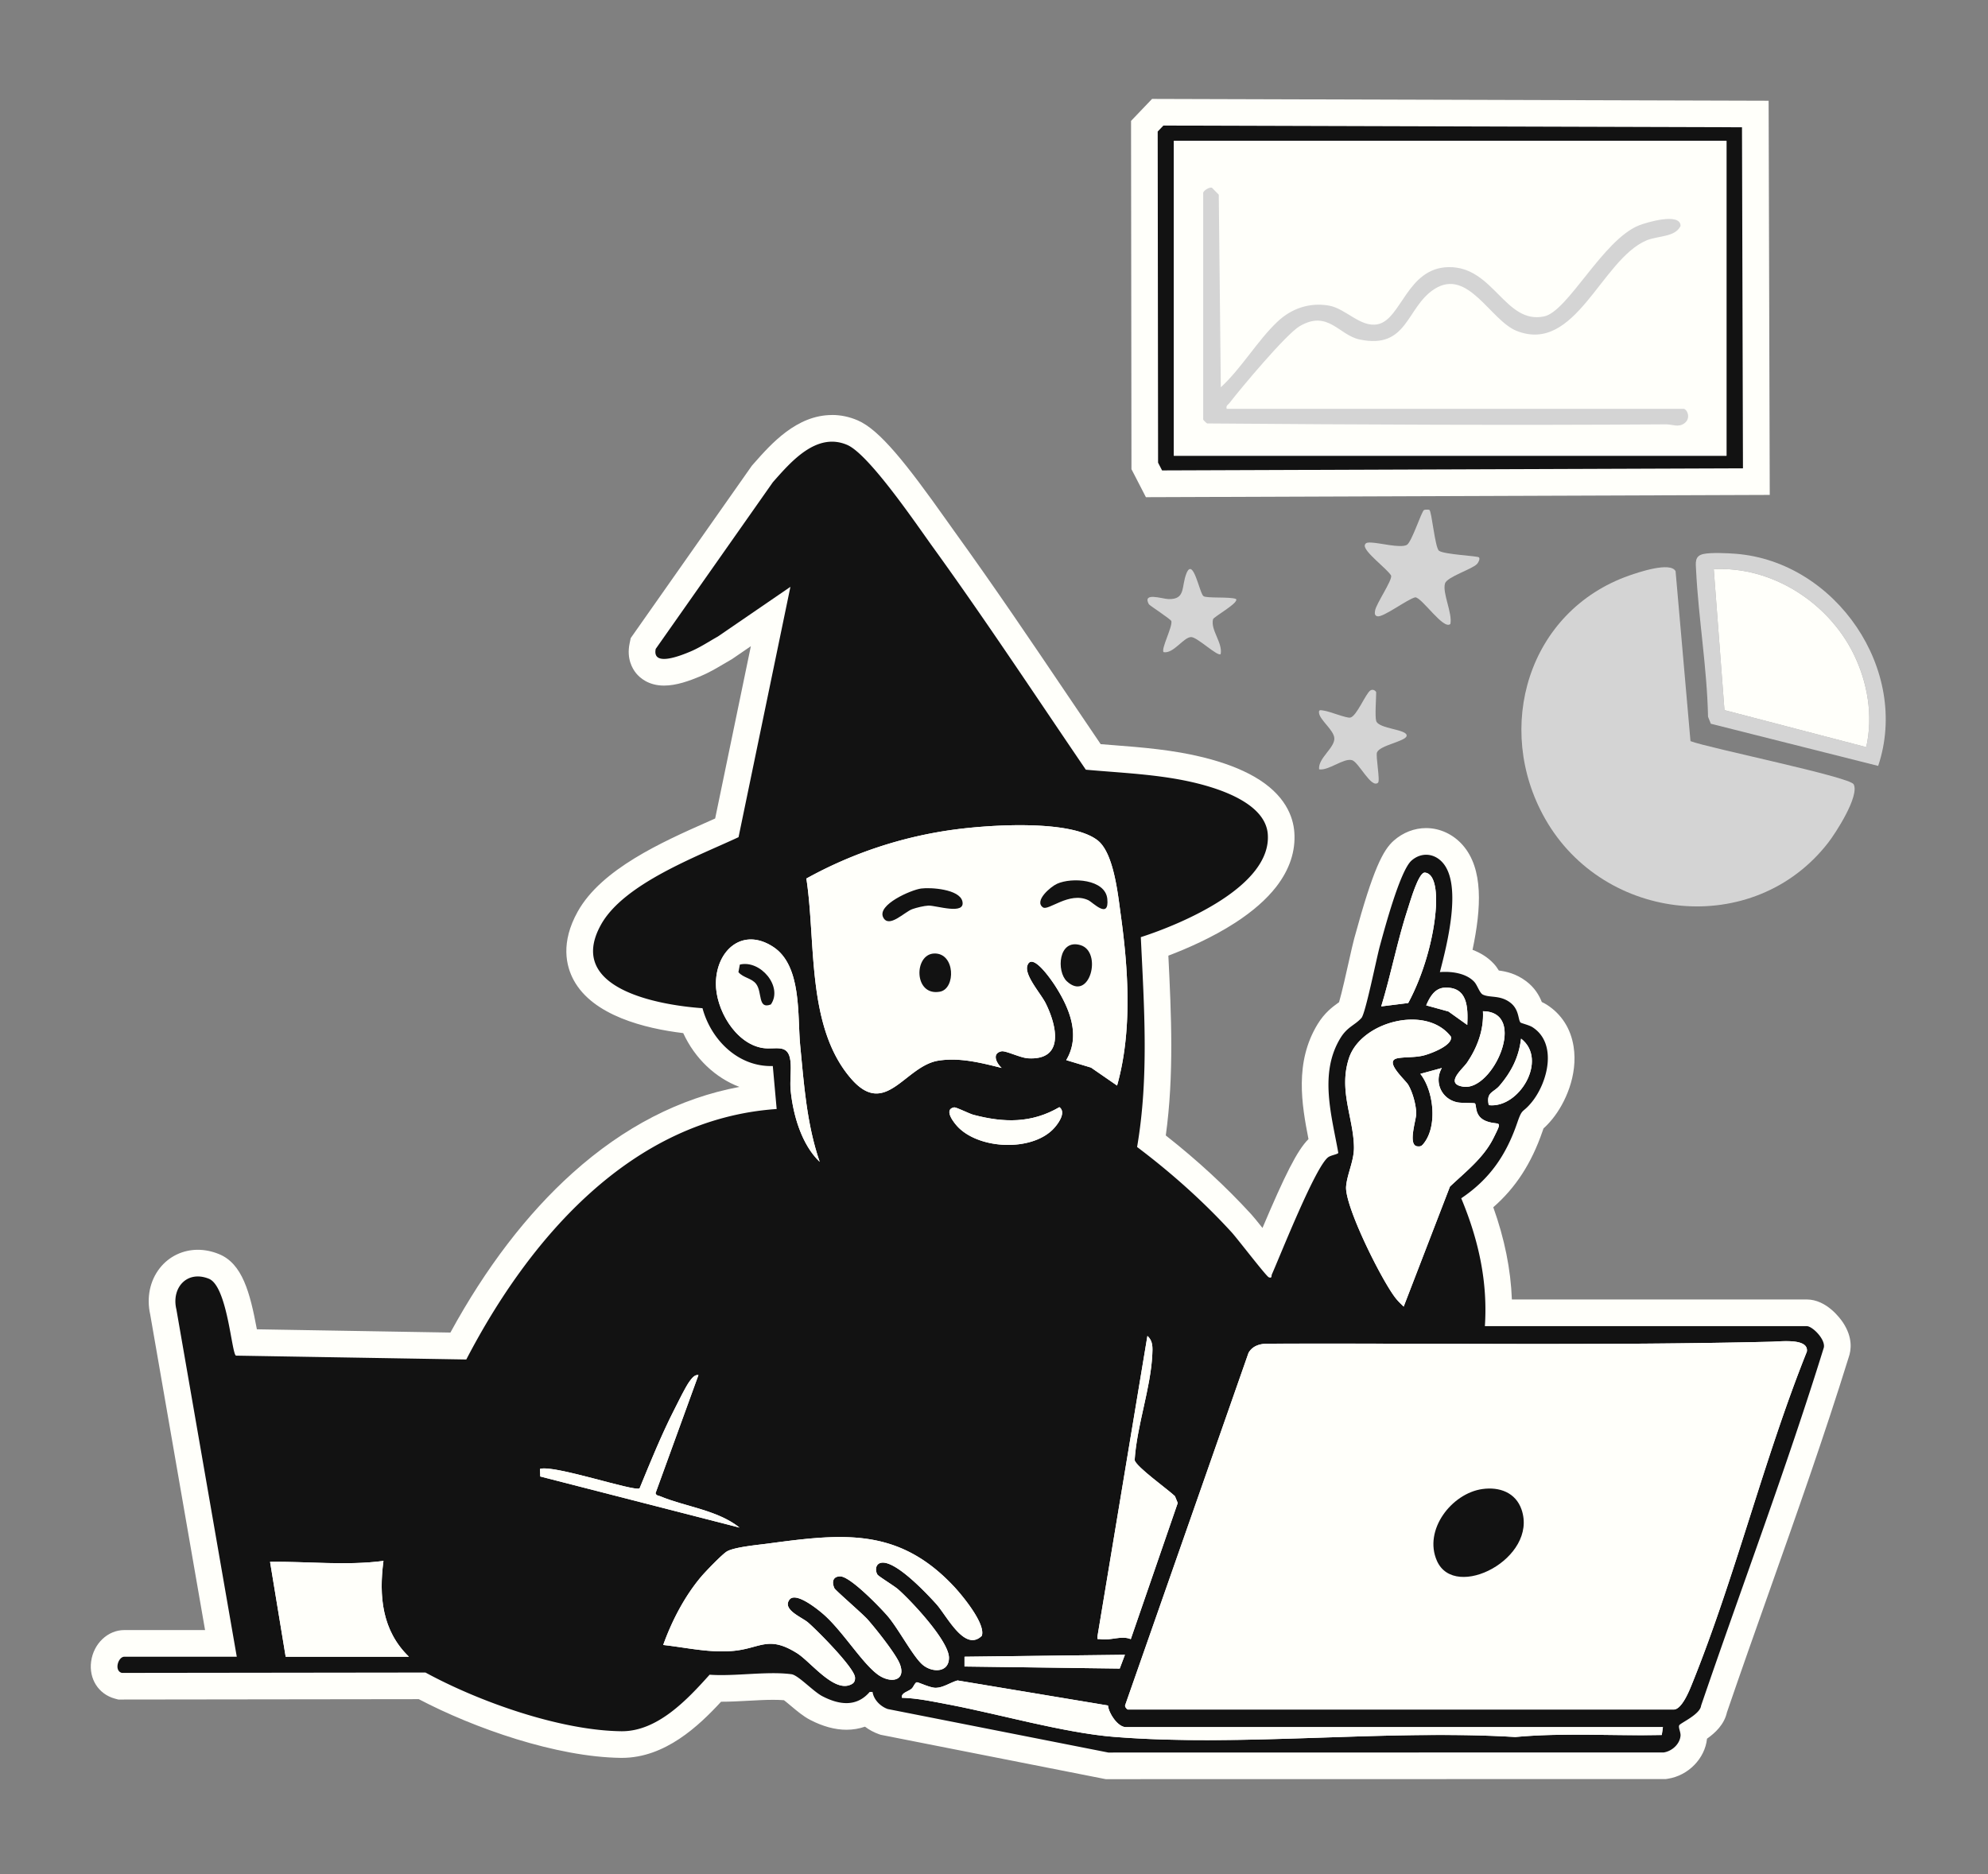<svg xmlns="http://www.w3.org/2000/svg" id="analytics" viewBox="0 0 1044.06 984.44"><rect x="0" y="0" width="1044.06" height="984.44" fill="#808080" stroke="none"/><defs><style>.cls-1{fill:#fffffa}.cls-2{fill:#d4d4d4}.cls-3{fill:#121212}</style></defs><path d="m464.38 904.46-.47-.17a19.872 19.872 0 0 1-8.3-5.63c-3.36 1.92-7.1 2.92-11.09 2.92-4.94 0-10.13-1.45-15.86-4.42-2.81-1.46-5.84-4.01-8.78-6.48-1.68-1.42-4.42-3.72-5.65-4.4-2.33-.28-5.02-.42-8.17-.42-4.23 0-8.84.25-13.3.49-4.61.25-9.38.51-13.93.51-1.11 0-2.16-.01-3.18-.04-11.41 12.62-27.91 29.53-49.01 29.53h-.48c-33.27-.41-76.09-15.65-104.49-30.84l-158.62.2-.91-.25c-5.06-1.39-8.08-6.24-7.33-11.79.8-5.95 5.3-10.44 10.47-10.44h50.75L85.77 689.15c-1.6-6.91-.26-13.72 3.68-18.72 3.48-4.41 8.74-6.94 14.44-6.94 2.77 0 5.61.58 8.43 1.72 9.39 3.79 12.81 18.53 16.02 35.96.24 1.29.5 2.72.75 4l111.61 1.88c18.71-35.11 40.46-63.93 64.71-85.7 29.01-26.05 60.9-41.21 94.88-45.13l-.86-9.61c-15.76-2.19-29.57-13.92-35.73-30.44-16.62-1.64-46.71-7.03-56.24-24.65-3.2-5.91-5.44-15.78 2.07-29.25 11.34-20.35 42.13-34.02 64.61-44.01 2.65-1.18 5.21-2.31 7.59-3.39l23-111.01-24.03 16.46-.27.15c-1.36.76-2.71 1.56-4.06 2.36-3.55 2.1-7.22 4.28-11.31 5.98-4.84 2.01-11.08 4.32-16.31 4.32s-7.81-2.13-9.27-3.92c-1.45-1.78-2.97-4.91-1.98-9.75l.29-1.43 62.58-89.06.93-1.05c8.54-9.66 20.23-22.9 35.64-22.9 3.64 0 7.26.77 10.76 2.27 9.85 4.24 24.1 22.42 43.89 50.39 1.56 2.2 2.91 4.1 3.99 5.6 20.6 28.5 40.59 58.13 59.94 86.79 6.1 9.04 12.4 18.37 18.64 27.56 3.09.26 6.21.5 9.24.74 15.5 1.21 31.54 2.46 47.09 6.34 18.55 4.63 40.94 14.12 42.3 33.03 1.05 14.64-8.32 28.46-27.85 41.1-13.75 8.9-29.28 15.09-38.57 18.37.07 1.33.13 2.67.2 4 1.59 32.21 3.24 65.48-1.81 98.26 17.48 13.47 33.35 27.95 47.19 43.08 1.26 1.38 3.81 4.57 7.86 9.66 1.47 1.84 3.34 4.19 5.12 6.41.16-.39.33-.78.49-1.18 16.08-38.42 22.97-51.9 28.36-55.49.37-.25.75-.46 1.13-.66-.17-.85-.33-1.71-.51-2.59-3.57-18.18-7.61-38.79 3.6-57.11 2.95-4.82 6.13-7.13 8.69-8.98 1.02-.74 1.86-1.35 2.59-2.05 1.38-3.61 4.49-17.49 6.03-24.34 1.12-5 2-8.95 2.57-11.01l.32-1.16c9.22-33.82 14.04-43.35 18.45-47.24 3.52-3.11 7.9-4.82 12.33-4.82 5.28 0 10.24 2.32 13.95 6.54 10.02 11.39 7.29 33.6 2.13 55.45 4.71.76 10.23 2.62 14.28 6.96 1.37 1.47 2.26 3.19 3.04 4.7l.37.71c.54.08 1.18.15 1.72.2 3.2.33 8.03.84 12.86 4.47 4.5 3.39 6.02 7.71 6.78 10.64 1.69.58 3.22 1.18 4.51 2.02 5.95 3.83 9.72 9.74 10.89 17.08 1.91 11.99-3.45 25-9.62 32.58-2.24 2.75-3.73 4.02-4.71 4.86-.13.11-.24.2-.35.3-.15.28-.54 1.12-1.37 3.54-5.97 17.41-14.56 29.92-27.51 39.87 7.7 19.97 11.37 38.95 11.16 57.68h161.73c5.73 0 11 5.64 13.22 8.97 2.79 4.2 3.57 8.5 2.21 12.15-12.79 41.24-27.46 82.69-41.64 122.77-7.44 21.01-15.12 42.73-22.44 64.14-1.11 5.56-6.54 9.32-10.76 11.94.13.84.2 1.76.12 2.75-.62 7.42-6.94 13.92-14.72 15.11l-.53.08-292.92.05-117.01-23.08Z" class="cls-1"/><path d="M436.95 231.99c2.58 0 5.25.52 7.99 1.7 11.49 4.95 36.47 41.89 44.97 53.66 27.68 38.3 53.74 77.87 80.33 116.93 19.51 1.77 39.47 2.43 58.56 7.19 12.98 3.24 35.87 10.89 37.01 26.74 1.97 27.37-45.52 47.22-66.69 54.03 1.75 36.69 4.32 73.77-1.95 110.22 17.79 13.41 34.56 28.33 49.62 44.78 2.97 3.24 18.11 23.04 19.52 23.64.35.15.62.21.82.21.85 0 .57-1.12.79-1.63 4.66-10.52 23.13-57.31 29.75-61.72 1.52-1.02 4.96-1.46 5.17-2.2-3.48-19.66-10.2-41.79 1.14-60.33 3.64-5.94 7.62-6.71 11.03-10.54 2.11-2.37 7.92-31.43 9.62-37.64 2.49-9.12 10.64-39.69 16.65-45 2.33-2.06 5.03-3.07 7.7-3.07 3.15 0 6.27 1.41 8.69 4.17 10.33 11.74 2.2 43.33-1.48 57.47.9-.08 1.84-.12 2.81-.12 5.41 0 11.59 1.31 15.22 5.21 1.67 1.79 2.81 5.91 4.56 6.74 3.77 1.78 8.98.13 14.33 4.16 4.82 3.63 4.08 9.14 5.43 10.49.38.38 4.54 1.34 6.28 2.46 13.24 8.52 8.05 29.01-.37 39.36-5.03 6.18-4.83 2.7-7.63 10.84-5.8 16.91-14.41 29.57-29.42 39.66 8.99 21.58 13.99 43.58 12.42 67.16h169.01c3.16 0 10.58 7.62 8.82 11.82-19.52 62.97-42.94 125.02-64.28 187.51-.45 4.52-10.5 8.96-11.41 10.23-.76 1.05.77 3.7.61 5.59-.37 4.41-4.51 8.11-8.8 8.77l-291.7.05-115.85-22.85c-3.85-1.35-7.38-4.89-7.98-8.98h-1.51c-3.62 4.21-7.81 5.87-12.22 5.87-4.12 0-8.43-1.45-12.64-3.63-4.81-2.5-12.67-11.07-16.2-11.54-3.02-.4-6.27-.55-9.63-.55-8.82 0-18.49 1-27.23 1-2.11 0-4.17-.06-6.15-.2-11.59 12.92-27.19 29.69-46.03 29.69h-.39c-32.2-.4-74.75-15.54-102.81-30.84l-159.45.2c-4.24-1.16-1.9-8.49 1.29-8.49h59.08L92.63 687.72c-2.23-9.28 2.98-17.26 11.26-17.26 1.81 0 3.76.38 5.81 1.21 9.82 3.96 11.95 39.75 14.25 40.38l120.94 2.03c32.9-63.31 86.61-126.32 163-131.57l-2.03-22.58c-.36.01-.73.02-1.09.02-17.59 0-31.44-14.07-35.84-30.39-22.84-1.61-72.08-10.19-53.29-43.91 12.04-21.61 50.7-35.85 72.22-45.93l27.24-131.49-38.1 26.1c-4.82 2.7-9.5 5.85-14.63 7.98-2.56 1.06-9.12 3.79-13.62 3.79-3.09 0-5.21-1.28-4.39-5.27l61.52-87.55c7.84-8.86 18.46-21.3 31.07-21.29m0-14c-18.56 0-32 15.2-40.88 25.26l-.67.76-.52.59-.45.64-61.52 87.55-1.67 2.38-.59 2.85c-1.63 7.93 1.44 13.17 3.41 15.59 1.98 2.43 6.52 6.5 14.69 6.5 6.43 0 13.21-2.45 18.99-4.86 4.54-1.89 8.61-4.29 12.19-6.42 1.36-.81 2.65-1.57 3.91-2.28l.55-.31.52-.36 9.43-6.46-18.75 90.5c-1.39.62-2.83 1.26-4.3 1.91-23.38 10.38-55.41 24.6-67.89 47-9.05 16.24-6.14 28.53-2.11 35.98 10.1 18.67 37.45 25.42 57.53 27.84 6.14 13.33 16.85 23.47 29.5 28.26-31.27 5.85-60.66 21.01-87.6 45.2-23.98 21.53-45.54 49.7-64.17 83.83l-101.64-1.71c-3.63-19.41-7.62-34.55-19.98-39.54-3.66-1.48-7.38-2.23-11.05-2.23-7.86 0-15.13 3.5-19.94 9.61-5.22 6.63-7.05 15.51-5.04 24.43l28.8 165.71H65.27c-8.66 0-16.14 7.1-17.41 16.51-1.23 9.12 3.87 17.13 12.41 19.48l1.83.5H64l155.93-.2c29.16 15.32 72.3 30.42 106.14 30.84h.56c22.62 0 40.3-16.73 52.06-29.49h.12c4.74 0 9.6-.26 14.31-.52 4.57-.25 8.88-.48 12.92-.48 2.14 0 4.02.07 5.69.2 1.07.82 2.55 2.06 3.64 2.98 3.23 2.71 6.57 5.52 10.06 7.33 6.66 3.46 13.08 5.21 19.09 5.21 3.41 0 6.68-.55 9.75-1.62 2.19 1.66 4.65 3 7.32 3.94l.95.33.99.19 115.85 22.85 1.34.26h1.37l291.7-.05h1.06l1.05-.16c10.75-1.64 19.53-10.65 20.59-21.04 4.36-3.08 9.05-7.46 10.47-13.85 7.26-21.23 14.89-42.79 22.27-63.64 14.19-40.1 28.87-81.56 41.68-122.88 1.31-3.7 2.23-10.33-3.02-18.24-1.34-2.02-8.57-12.1-19.05-12.1H794.01c-.6-15.82-3.83-31.83-9.77-48.44 11.78-10.26 20.1-23.16 25.83-39.84.24-.69.42-1.2.56-1.58 1.25-1.11 2.74-2.58 4.68-4.97 6.63-8.15 13.51-23.01 11.1-38.1-1.49-9.37-6.34-16.93-14.02-21.87-.86-.55-1.75-1.02-2.66-1.44-1.32-3.39-3.69-7.52-8.2-10.92-5.36-4.04-10.62-5.14-14.37-5.62-.71-1.18-1.58-2.44-2.71-3.64-2.94-3.16-6.71-5.59-11.1-7.23 4.64-22.03 5.76-42.59-5.18-55.03-4.99-5.67-11.98-8.92-19.2-8.92-6.14 0-12.17 2.33-16.97 6.57-5.65 4.99-10.82 14.87-20.57 50.65l-.31 1.15c-.6 2.21-1.51 6.23-2.65 11.32-1.29 5.76-3.78 16.9-5.22 21.76-.21.16-.44.32-.67.49-2.74 1.99-6.88 4.99-10.56 11-12.25 20.02-8.38 42.25-4.83 60.42-6.01 5.98-12.47 19.13-24.16 46.68-2.93-3.68-4.78-5.96-5.94-7.22-13.26-14.49-28.32-28.38-44.84-41.37 4.38-31.73 2.87-63.56 1.35-94.44 9.66-3.66 23.03-9.47 35.13-17.3 9.17-5.94 16.41-12.29 21.52-18.87 7.02-9.07 10.22-18.69 9.51-28.61-.59-8.16-4.72-19.86-21.06-29.24-7.08-4.06-16-7.45-26.52-10.08-16.12-4.03-32.45-5.3-48.24-6.53-1.94-.15-3.91-.3-5.88-.46-5.62-8.28-11.27-16.65-16.76-24.78-19.37-28.7-39.4-58.37-60.06-86.97-1.05-1.46-2.39-3.35-3.94-5.54-21.53-30.42-35.38-47.84-46.84-52.78-4.38-1.89-8.93-2.84-13.53-2.84Zm164.26 26.74-.2-178.43 7.03-7.36 313.8.94.56 193.08-316.35 1.15-4.84-9.38z" class="cls-1"/><path d="m611.02 65.95 303.84.9.51 179.13-305.07 1.11-2.1-4.07-.2-173.93 3.01-3.15m-5.95-14-4.15 4.34-3.01 3.15-3.89 4.07v5.63l.21 173.93v3.39l1.56 3.01 2.1 4.07 3.93 7.62 8.57-.03 305.07-1.11 13.99-.05-.04-13.99-.51-179.13-.04-13.92-13.92-.04-303.84-.9-6-.02Z" class="cls-1"/><path d="M124.35 870.22 92.63 687.73c-2.72-11.3 5.6-20.68 17.07-16.05 9.82 3.96 11.95 39.75 14.25 40.38l120.94 2.03c32.9-63.31 86.61-126.32 163-131.57l-2.03-22.58c-18.1.59-32.44-13.72-36.92-30.37-22.84-1.61-72.08-10.19-53.29-43.91 12.04-21.61 50.7-35.85 72.22-45.93l27.24-131.49-38.1 26.1c-4.82 2.7-9.5 5.85-14.63 7.98-4.31 1.79-20.02 8.31-18.01-1.48l61.52-87.55c9.44-10.67 22.92-26.54 39.06-19.59 11.49 4.95 36.47 41.89 44.97 53.66 27.68 38.3 53.74 77.87 80.33 116.93 19.51 1.77 39.47 2.43 58.56 7.19 12.98 3.24 35.87 10.89 37.01 26.74 1.97 27.37-45.52 47.22-66.69 54.03 1.75 36.69 4.32 73.77-1.95 110.22 17.79 13.41 34.56 28.33 49.62 44.78 2.97 3.24 18.11 23.04 19.52 23.64 1.83.78 1.33-.79 1.61-1.42 4.66-10.52 23.13-57.31 29.75-61.72 1.52-1.02 4.96-1.46 5.17-2.2-3.48-19.66-10.2-41.79 1.14-60.33 3.64-5.94 7.62-6.71 11.03-10.54 2.11-2.37 7.92-31.43 9.62-37.64 2.49-9.12 10.64-39.69 16.65-45 5.08-4.49 11.91-3.99 16.39 1.1 10.33 11.74 2.2 43.33-1.48 57.47 5.93-.5 13.75.5 18.03 5.09 1.67 1.79 2.81 5.91 4.56 6.74 3.77 1.78 8.98.13 14.33 4.16 4.82 3.63 4.09 9.14 5.43 10.49.38.38 4.54 1.34 6.28 2.46 13.24 8.52 8.05 29.01-.37 39.36-5.03 6.18-4.84 2.7-7.63 10.84-5.8 16.91-14.41 29.57-29.42 39.66 8.99 21.58 13.99 43.58 12.42 67.16h169.01c3.16 0 10.58 7.62 8.82 11.82-19.52 62.97-42.94 125.02-64.28 187.51-.45 4.52-10.5 8.96-11.41 10.23-.76 1.05.77 3.7.61 5.59-.37 4.41-4.51 8.11-8.8 8.77l-291.7.05-115.85-22.85c-3.85-1.35-7.38-4.89-7.98-8.98h-1.51c-6.99 8.13-16.14 6.76-24.86 2.24-4.81-2.5-12.67-11.07-16.2-11.54-12.84-1.71-29.72 1.22-43.01.25-11.67 13.01-27.41 29.92-46.42 29.69-32.2-.4-74.75-15.54-102.81-30.84l-159.45.2c-4.24-1.16-1.9-8.49 1.29-8.49h59.08Zm462.32-300.01c8-28.44 5.96-60.61 1.92-89.75-1.47-10.57-3.61-32.51-12.24-39.13-14.44-11.09-57.47-7.98-75.31-5.56a221.133 221.133 0 0 0-77.55 25.69c5.14 33.4-.1 77.91 23.49 105.12 18.16 20.95 28.26-6.75 45.94-9.48 11.21-1.74 22.41 1.18 33.14 3.85-2.71-2.46-5.36-7.62-.1-8.73 2.17-.46 9.86 3.42 13.94 3.66 19.24 1.13 15.21-16.9 9.3-28.84-2.54-5.14-11.33-14.77-9.64-19.86 2.53-7.58 13.21 8.46 14.66 10.72 7.43 11.57 13.47 26.01 5.74 38.94l13.04 3.93 13.67 9.44Zm152.89-43.36c7.84-14.47 13.59-34.12 14.57-50.65.27-4.47.43-17.32-5.82-17.85-3.31-.28-7.76 15.38-8.83 18.62-5.59 16.94-8.87 34.61-14.1 51.66l14.17-1.77ZM430.5 610.28c-6.81-19.68-8.26-40.54-10.25-61.14-1.51-15.61.95-41.76-14.05-51.7-16.06-10.64-29.93 1.54-30.21 18.82-.23 13.71 10.12 31.81 24.46 34.19 6.78 1.12 13.56-2.67 14.68 6.9.56 4.79-.37 10.27.11 15.3 1.23 12.84 5.71 28.55 15.27 37.63Zm340.08-71.92c.44-9.14.23-20.08-11.79-19.58-5.31.22-7.91 4.94-9.78 9.3l11.69 3.22 9.88 7.06Zm8.23-7.19c.53 9.75-2.97 19.11-8.4 27.05-2.18 3.19-12.03 11.06-1.92 12.58 15.68 2.36 34.15-39.41 10.32-39.64Zm-32.88 32.89c7 8.9 9.06 27.14 1.94 36.34-1.03 1.34-1.6 1.96-3.47 1.73-5.22-.47-.63-13.89-.64-17.13 0-4.47-1.87-11.26-4.16-15.14-1.66-2.81-13.23-12.66-5.49-14.03 3.91-.69 8.68-.32 13.07-1.31 3.71-.84 16.02-5.39 14.79-10.01-12.9-16.95-47.25-7.94-53.54 11.33-5.54 16.98 2.43 31.32 2.63 46.72.1 7.2-3.65 14.23-4.12 20.71-.76 10.4 18.98 49.91 26.22 58.85 1.22 1.51 2.62 2.84 4.02 4.18l24.29-63.02c8.25-7.83 17.64-15.03 22.84-25.45 5.07-10.17 3.2-6.53-3.3-8.77-6.95-2.39-5.32-8.54-6.43-9.49-.35-.3-7-.1-9.21-.56-8.41-1.75-12.36-10.7-8.16-18.03l-11.3 3.08Zm35.95 16.43c15.98 1.87 31.27-23.93 16.95-34.93-1.16 9.68-5.03 17.35-11.27 24.68-3.19 3.74-7.21 3.33-5.68 10.25Zm-280.84 1.18c-5.76 1.09.19 8.46 2.4 10.65 11.45 11.29 37.77 12.47 49.38 1.05 2.57-2.53 7.45-8.98 3.56-11.83-14.65 8.56-29.23 8.22-45.15 4.02-2.27-.6-9.08-4.1-10.19-3.89Zm92.82 279.31 24.66-71.53-1.46-3.56c-3.44-3.39-20.64-15.64-21.16-18.99 1.14-18.03 8.41-37.68 9.26-55.44.17-3.6.4-7.17-2.57-9.74l-26.21 157.71c-.15 2.15.03 1.32 1.52 1.54 5.69.84 10.96-2.04 15.95 0Zm-1.53 36.98h286.65c4.25 0 8.18-9.83 9.5-13.1 22.77-56.21 37.78-118.29 60.44-174.89 1.14-7.17-13.64-5.33-18.62-5.21-88.2 2.09-176.72.71-265.06 1.04-3.89.07-7.59 1.33-9.55 4.84l-64.75 184.97c-.37.84.87 2.21 1.39 2.36ZM366.81 722.27c-2.05-.27-3.48 1.72-4.55 3.14-2.22 2.95-6.03 10.88-7.96 14.65-6.84 13.37-12.68 27.8-18.4 41.7-2.32 2-45.31-12.59-52.32-10.17l.16 3.96 104.64 26.85c-11.51-9.22-28.43-10.96-41.59-16.44-.97-.41-2.11-.29-2.52-1.64l22.53-62.03Zm-18.49 141.77c12.15 1.35 24.17 4.2 36.51 3.13 14.55-1.27 18.45-8.38 33.7 1.16 6.95 4.35 18.63 19.78 27.43 16.85 2.16-.72 3.2-1.73 3.06-4.09-.3-5.07-19.95-24.82-24.67-28.87-3.24-2.79-13.5-6.64-9.84-11.87 3.22-4.6 14.85 4.92 17.56 7.23 10.1 8.6 20.3 25.55 28.75 31.87 6.73 5.03 15.34 3.63 11.69-5.54-2.11-5.3-12.67-18.54-16.83-23.24-2.67-3.02-16.97-15.34-17.47-16.43-1.5-3.26-.83-6.23 3.05-6.23 5.23 0 20.71 16.04 24.69 20.61 5.75 6.61 13.46 21.37 18.47 25.71s13.98 4.37 13.94-3.61c-.05-8.84-19.88-29.96-26.76-35.97-1.97-1.72-10.26-6.8-10.8-7.69-1.39-2.29-.95-5.75 2.08-6.22 7.57-1.16 23.66 16.01 28.75 21.61 5.61 6.17 14.97 25.52 23.97 16.79 2.2-6.28-10.35-21.37-14.73-26.04-29.09-30.99-58.3-27.71-97.47-22.44-5.35.72-17.46 1.8-21.58 4.1-2.38 1.33-11.33 10.64-13.51 13.21-8.74 10.32-15.46 23.25-20.02 35.96Zm-198.29 6.18h64.73c-14.07-13.6-15.83-31.73-13.37-50.34-19.53 2.6-39.98.22-59.56.5l8.2 49.85Zm440.76-1.03-84.25 1.02v5.15l81.52 1.07 2.73-7.23Zm282.54 38.01H591.31c-4.27 0-9.05-7.3-9.41-11.36l-79.01-13.16c-3.69.99-7.37 3.76-11.34 3.87-3.14.08-9.34-3.09-10.08-2.91-1.08.26-1.72 2.57-2.77 3.42-1.95 1.59-5.54 2.1-5.03 4.72 8.01.21 15.98 1.93 23.82 3.41 27.03 5.1 61.17 15.02 87.67 17.13 67.69 5.39 142.25-4.04 210.65.07 25.46-2.36 51.32-.49 76.93-1.06l.59-4.12Z" class="cls-3"/><path d="M887.81 389.29c9.61 3.68 83.71 18.73 85.71 22.68 3.1 6.13-9.29 25.39-13.46 30.75-39.12 50.29-117.57 41.88-148.55-12.58-27.18-47.79-8.97-109.18 44.1-127.83 4.73-1.66 21.68-7.42 24.37-2.29l7.83 89.26Z" class="cls-2"/><path d="m611.02 65.95 303.84.9.51 179.13-305.07 1.11-2.1-4.07-.2-173.93 3.01-3.15Zm5.46 173.44h290.24V73.97H616.48v165.41Z" class="cls-3"/><path d="M894.62 290.99c3.99-.86 12.76-.45 17.1-.1 52.52 4.23 91.52 61.16 74.66 111.41l-87.89-22.15-1.46-3.67c-.53-25.73-4.98-51.31-6.28-76.94-.2-4.01-.84-7.53 3.87-8.55Zm85.5 101.45c3.69-16.52.75-34.05-6.74-49.16-13.36-26.94-42.9-45.96-73.34-44.31l5.62 74.02 74.47 19.45Z" class="cls-2"/><path d="M592.33 897.96c-.52-.15-1.76-1.52-1.39-2.36l64.75-184.97c1.95-3.51 5.66-4.77 9.55-4.84 88.34-.33 176.86 1.06 265.06-1.04 4.98-.12 19.75-1.96 18.62 5.21-22.65 56.59-37.67 118.68-60.44 174.89-1.33 3.27-5.25 13.1-9.5 13.1H592.33Zm186.23-115.83c-16.2 2.25-31.11 21.56-23.9 37.75 9.47 21.26 53.2-1.43 44.43-26.96-3.08-8.98-11.61-12.02-20.53-10.79ZM586.67 570.21 573 560.77l-13.04-3.93c7.73-12.93 1.68-27.36-5.74-38.94-1.45-2.26-12.13-18.31-14.66-10.72-1.7 5.09 7.09 14.72 9.64 19.86 5.91 11.94 9.94 29.97-9.3 28.84-4.08-.24-11.77-4.12-13.94-3.66-5.25 1.12-2.6 6.27.1 8.73-10.73-2.67-21.93-5.59-33.14-3.85-17.67 2.74-27.77 30.43-45.94 9.48-23.6-27.22-18.35-71.72-23.49-105.12a221.133 221.133 0 0 1 77.55-25.69c17.84-2.42 60.87-5.53 75.31 5.56 8.63 6.63 10.77 28.56 12.24 39.13 4.05 29.14 6.08 61.31-1.92 89.75Zm-38.93-93.59c2.82 1.99 13.82-8.49 23.81-3.78 2.41 1.14 11.04 10.34 9.99-.64s-18.66-11.47-26.38-7.98c-3.43 1.55-12.23 9.01-7.42 12.41Zm-64.05-9.91c-5.11.69-23.17 8.49-19.85 15.13 2.97 5.94 11.14-2.82 15.27-4.31 2.17-.78 6.23-1.76 8.48-1.86 3.96-.17 19.75 5.23 17.82-2.35-1.6-6.27-16.52-7.32-21.71-6.62Zm76.6 48.72c12.01 11.17 18.78-15.51 7.17-18.98s-12.72 13.82-7.17 18.98Zm-69.69-14.59c-10.76.37-10.78 22.62 3.06 20.05 8.36-1.56 8.05-20.43-3.06-20.05Zm-142.28 363.2c4.56-12.71 11.28-25.64 20.02-35.96 2.17-2.57 11.12-11.88 13.51-13.21 4.13-2.3 16.23-3.38 21.58-4.1 39.18-5.26 68.38-8.54 97.47 22.44 4.38 4.67 16.92 19.76 14.73 26.04-9.01 8.73-18.37-10.62-23.97-16.79-5.1-5.61-21.18-22.78-28.75-21.61-3.04.47-3.47 3.92-2.08 6.22.54.89 8.83 5.97 10.8 7.69 6.87 6.01 26.7 27.12 26.76 35.97.05 7.99-8.85 8.03-13.94 3.61s-12.71-19.1-18.47-25.71c-3.98-4.57-19.46-20.61-24.69-20.61-3.88 0-4.55 2.97-3.05 6.23.5 1.09 14.8 13.42 17.47 16.43 4.15 4.7 14.72 17.94 16.83 23.24 3.65 9.17-4.97 10.57-11.69 5.54-8.45-6.32-18.65-23.26-28.75-31.87-2.71-2.31-14.34-11.84-17.56-7.23-3.66 5.22 6.59 9.08 9.84 11.87 4.71 4.05 24.37 23.79 24.67 28.87.14 2.36-.9 3.37-3.06 4.09-8.8 2.93-20.48-12.5-27.43-16.85-15.25-9.54-19.15-2.42-33.7-1.16-12.34 1.08-24.36-1.78-36.51-3.13Zm397.61-299.98 11.3-3.08c-4.19 7.32-.25 16.28 8.16 18.03 2.21.46 8.86.25 9.21.56 1.1.96-.52 7.1 6.43 9.49 6.5 2.24 8.37-1.4 3.3 8.77-5.2 10.43-14.58 17.62-22.84 25.45L737.2 686.3c-1.41-1.34-2.8-2.66-4.02-4.18-7.24-8.94-26.98-48.45-26.22-58.85.47-6.48 4.22-13.51 4.12-20.71-.21-15.4-8.18-29.74-2.63-46.72 6.29-19.27 40.64-28.29 53.54-11.33 1.23 4.62-11.08 9.18-14.79 10.01-4.39.99-9.16.62-13.07 1.31-7.74 1.37 3.82 11.22 5.49 14.03 2.29 3.88 4.16 10.67 4.16 15.14 0 3.25-4.58 16.66.64 17.13 1.86.22 2.43-.4 3.47-1.73 7.12-9.21 5.06-27.45-1.94-36.34Z" class="cls-1"/><path d="m873.33 907.2-.59 4.12c-25.61.57-51.47-1.29-76.93 1.06-68.41-4.11-142.96 5.32-210.65-.07-26.5-2.11-60.63-12.03-87.67-17.13-7.83-1.48-15.81-3.2-23.82-3.41-.51-2.62 3.09-3.13 5.03-4.72 1.05-.85 1.69-3.16 2.77-3.42.74-.18 6.94 3 10.08 2.91 3.97-.11 7.66-2.88 11.34-3.87l79.01 13.16c.35 4.05 5.14 11.36 9.41 11.36h282.02Zm-723.3-36.98-8.2-49.85c19.58-.28 40.04 2.1 59.56-.5-2.47 18.62-.7 36.74 13.37 50.34h-64.73Zm443.83-9.24c-4.99-2.05-10.26.84-15.95 0-1.49-.22-1.67.61-1.52-1.54l26.21-157.71c2.96 2.56 2.74 6.14 2.57 9.74-.85 17.76-8.12 37.41-9.26 55.44.51 3.35 17.71 15.6 21.16 18.99l1.46 3.56-24.66 71.53ZM430.5 610.28c-9.56-9.08-14.04-24.8-15.27-37.63-.48-5.03.45-10.52-.11-15.3-1.11-9.57-7.9-5.78-14.68-6.9-14.34-2.37-24.69-20.48-24.46-34.19.28-17.28 14.15-29.46 30.21-18.82 15.01 9.94 12.54 36.09 14.05 51.7 2 20.6 3.45 41.46 10.25 61.14Zm-41.95-103.62-.74 3.94c2.42 3.01 6.94 3.12 9.29 6.2 3.35 4.4.74 13.53 7.75 10.79 6.48-9.36-5.54-23.56-16.3-20.94Zm-21.74 215.61-22.53 62.03c.42 1.35 1.55 1.24 2.52 1.64 13.16 5.49 30.08 7.22 41.59 16.44l-104.64-26.85-.16-3.96c7.01-2.41 50 12.17 52.32 10.17 5.71-13.9 11.56-28.33 18.4-41.7 1.93-3.77 5.74-11.7 7.96-14.65 1.07-1.42 2.5-3.41 4.55-3.14Zm372.75-195.42-14.17 1.77c5.23-17.05 8.51-34.71 14.1-51.66 1.07-3.24 5.51-18.9 8.83-18.62 6.24.53 6.08 13.39 5.82 17.85-.99 16.54-6.74 36.18-14.57 50.65Zm-238.52 54.82c1.1-.21 7.92 3.29 10.19 3.89 15.92 4.2 30.5 4.54 45.15-4.02 3.88 2.85-.99 9.31-3.56 11.83-11.61 11.42-37.93 10.24-49.38-1.05-2.22-2.19-8.16-9.55-2.4-10.65Zm89.75 287.52-2.73 7.24-81.52-1.07v-5.15l84.25-1.02zm188.02-338.02c23.83.22 5.36 42-10.32 39.64-10.1-1.52-.26-9.39 1.92-12.58 5.43-7.95 8.93-17.31 8.4-27.05Zm3.07 49.32c-1.54-6.92 2.49-6.51 5.68-10.25 6.24-7.32 10.11-15 11.27-24.68 14.32 11-.98 36.8-16.95 34.93Zm-11.3-42.13-9.88-7.06-11.69-3.22c1.86-4.37 4.46-9.08 9.78-9.3 12.02-.49 12.24 10.44 11.79 19.58Zm-154.1-298.97V73.97h290.24v165.41H616.48Zm15.41-138.19v119.18c0 .18 1.58 1.81 2.07 2.04 80.16.63 160.68 1.01 240.96.48 3.45-.02 6.43 1.76 9.64-.52 3.76-2.66 1.43-7.65-.45-7.65h-239.9c-.45-1.79.74-2.05 1.53-3.09 6.07-7.89 29.72-36.13 36.78-40.28 14.93-8.78 20.56 4.64 31.49 6.95 25.45 5.39 24.45-17.01 39.36-26.51 17.64-11.24 29.38 16.59 43.2 22.03 30.87 12.16 44.33-37.28 67.99-47.49 6.05-2.61 15.2-1.61 18.04-7.67.01-7.23-18.09-1.79-21.87-.27-18.98 7.61-37.28 45.2-49.8 47.8-20.53 4.26-26.47-26.21-50.11-25.89-21.87.3-24.82 27.45-37.22 30-9.11 1.88-16.86-8.29-25.69-9.8-10.21-1.74-19.63 1.48-27.01 8.46-10.6 10.01-18.88 24.47-29.75 34.45l-1.07-101.17-3.62-3.67c-1.44-.36-4.24 1.47-4.57 2.62Zm348.23 291.24-74.47-19.45-5.62-74.02c30.44-1.65 59.99 17.37 73.34 44.31 7.49 15.11 10.43 32.63 6.74 49.16Z" class="cls-1"/><path d="M778.56 782.13c8.92-1.24 17.44 1.81 20.53 10.79 8.77 25.53-34.96 48.23-44.43 26.96-7.21-16.19 7.7-35.5 23.9-37.75ZM483.69 466.71c5.19-.7 20.11.35 21.71 6.62 1.93 7.58-13.85 2.18-17.82 2.35-2.24.1-6.31 1.07-8.48 1.86-4.13 1.49-12.29 10.25-15.27 4.31-3.32-6.64 14.74-14.44 19.85-15.13Zm64.05 9.91c-4.81-3.4 3.99-10.86 7.42-12.41 7.72-3.49 25.38-2.45 26.38 7.98 1.05 10.99-7.58 1.78-9.99.64-9.98-4.71-20.99 5.78-23.81 3.78Zm12.55 38.81c-5.55-5.16-4.5-22.46 7.17-18.98s4.83 30.14-7.17 18.98Zm-69.69-14.59c11.11-.38 11.42 18.49 3.06 20.05-13.84 2.58-13.82-19.67-3.06-20.05Zm-102.05 5.82c10.77-2.63 22.78 11.58 16.3 20.94-7.01 2.74-4.4-6.39-7.75-10.79-2.35-3.09-6.87-3.19-9.29-6.2l.74-3.94Z" class="cls-3"/><path d="M631.89 101.2c.32-1.15 3.13-2.98 4.57-2.62l3.62 3.67 1.07 101.17c10.87-9.98 19.16-24.44 29.75-34.45 7.38-6.97 16.81-10.2 27.01-8.46 8.84 1.51 16.59 11.67 25.69 9.8 12.4-2.55 15.35-29.7 37.22-30 23.64-.32 29.59 30.15 50.11 25.89 12.52-2.6 30.82-40.19 49.8-47.8 3.79-1.52 21.89-6.96 21.87.27-2.84 6.06-11.99 5.06-18.04 7.67-23.66 10.21-37.11 59.66-67.99 47.49-13.82-5.44-25.55-33.27-43.2-22.03-14.92 9.5-13.91 31.9-39.36 26.51-10.93-2.31-16.56-15.73-31.49-6.95-7.06 4.15-30.71 32.39-36.78 40.28-.8 1.04-1.98 1.3-1.53 3.09h239.9c1.88 0 4.21 4.99.45 7.65-3.22 2.28-6.2.5-9.64.52-80.28.54-160.8.15-240.96-.48-.49-.23-2.07-1.86-2.07-2.04V101.2Zm118.8 166.63c1.26.79 2.92 19.82 5.04 21.45 2.6 1.99 20.23 2.69 20.99 3.49.7.74-.24 2.64-1.02 3.47-2.61 2.78-15.76 6.77-16.8 10.21-1.51 4.99 3.95 15.51 2.82 21.27-3.5 3.49-14.91-13.89-18.45-13.97-4.08.91-16.9 10.73-19.94 9.96-1.52-.38-1.38-1.74-1.16-3.02.65-3.71 8.95-15.64 8.44-18.3-1.82-3.46-14.76-12.77-13.83-16.11.41-1.46 1.98-1.33 3.19-1.3 4.59.11 15.18 3.02 18.79 1.28 2.59-1.24 7.69-17.47 9.1-18.37.39-.25 2.54-.26 2.83-.08Zm-27.96 110.8c1.25 4.37 16.84 4.35 15.98 7.98-.66 2.81-13.9 4.81-15.52 8.55-.81 1.86 1.74 14.83.54 15.95-3.57 3.31-10.18-10.9-13.71-11.84-4.4-1.18-12.25 5.62-17.25 4.84-.66-5.87 8.33-11.28 7.99-16.41-.29-4.23-7.35-9.27-8.01-13.04-.37-2.13.91-1.63 2.42-1.42 3.34.46 11.91 4.07 13.96 3.68 3.35-.64 8.1-12.68 10.59-14.28 1.48-.95 3.02.48 3.02 1.02 0 3.45-.7 12.53 0 14.99Zm-73.66-64.04c2.12 1.81-11.69 9.39-12.01 10.69-1.4 5.62 5.14 12.32 4.02 18.27-1.43 1.63-12.27-8.91-15.48-8.92-3.98-.02-9.25 8.85-14.48 7.92-1.55-1.56 4.71-13.18 4.06-16.29-.2-.98-11.46-8.22-11.83-8.89-3.55-6.52 7-2.8 10.26-2.7 9.28.29 6.66-6.54 9.51-13.55 3.54-8.7 6.87 10.62 8.93 12.01 1.82 1.23 13.62.22 17.02 1.46Z" class="cls-2"/></svg>